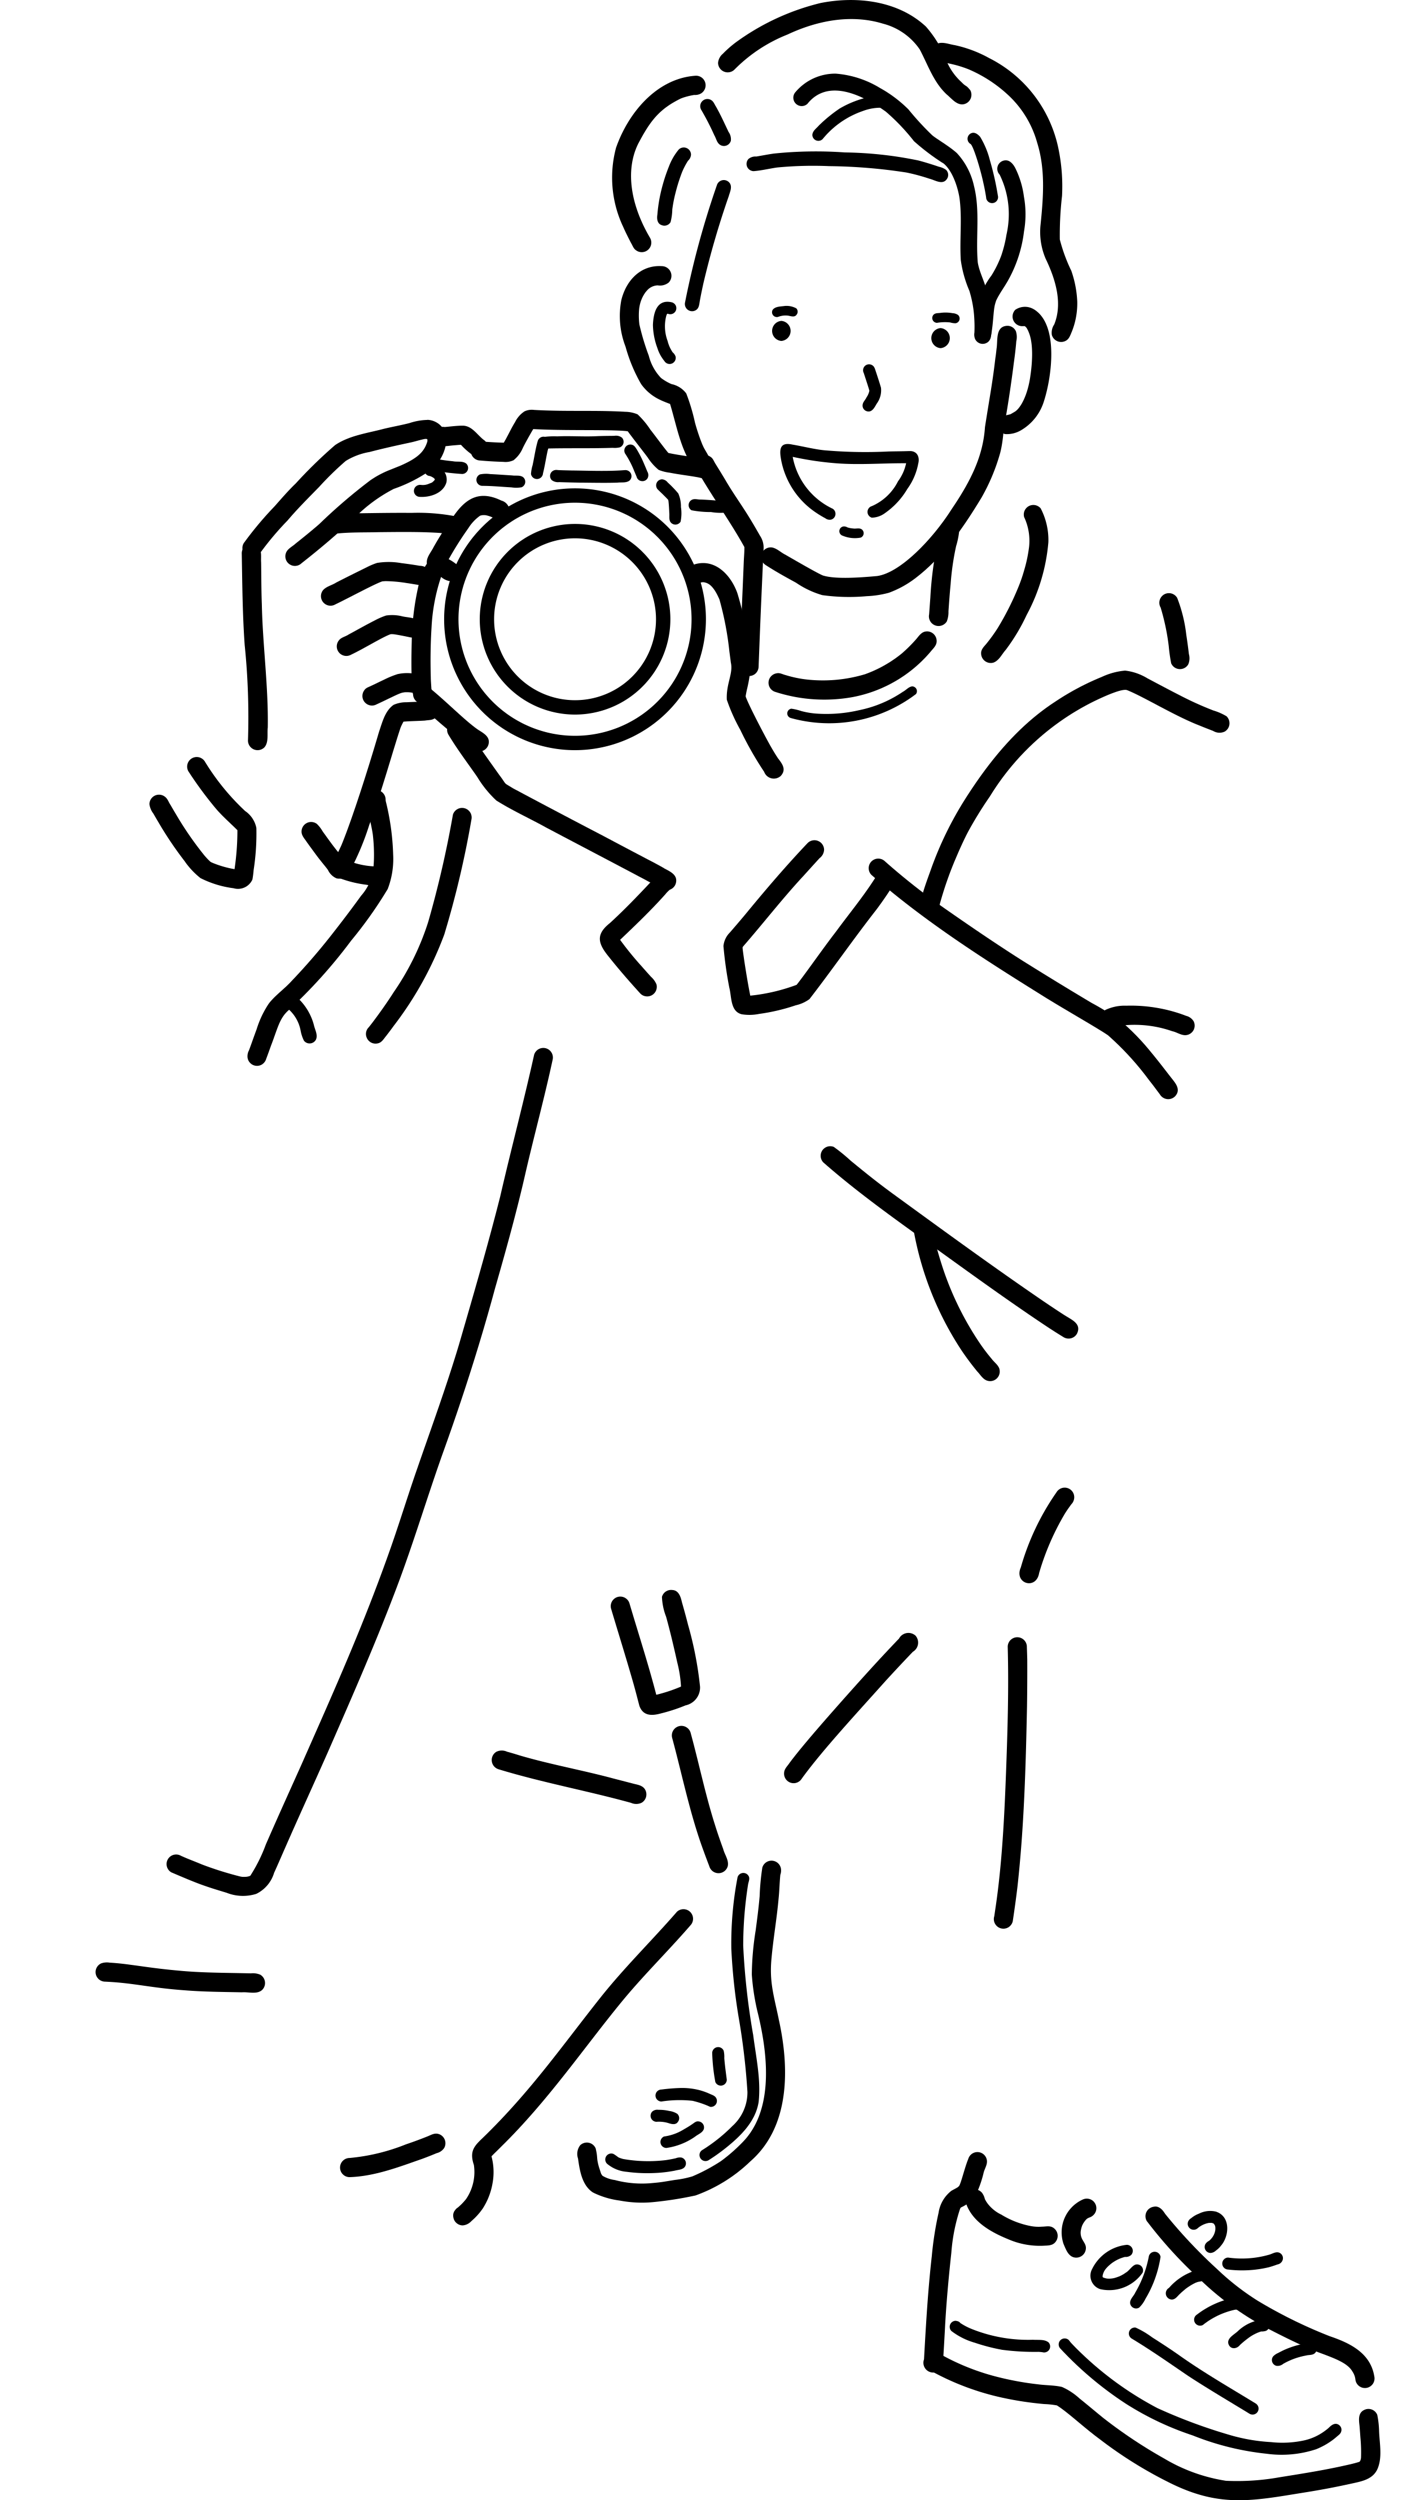 <svg xmlns="http://www.w3.org/2000/svg" xmlns:xlink="http://www.w3.org/1999/xlink" width="168.226" height="298.062" viewBox="0 0 168.226 298.062">
  <defs>
    <clipPath id="clip-path">
      <rect id="長方形_561" data-name="長方形 561" width="168.226" height="298.062" fill="none"/>
    </clipPath>
  </defs>
  <g id="グループ_222" data-name="グループ 222" transform="translate(-657.615 -545.156)">
    <g id="グループ_135" data-name="グループ 135" transform="translate(657.615 545.156)">
      <g id="グループ_134" data-name="グループ 134" transform="translate(0 0)">
        <g id="グループ_133" data-name="グループ 133" transform="translate(0 0)" clip-path="url(#clip-path)">
          <path id="パス_977" data-name="パス 977" d="M265.651,31.606c-4.676.275-8.108,4.44-9.552,8.6a13.729,13.729,0,0,0,.834,9.378c.3.683.637,1.353.984,2.014.168.282.275.632.562.816a1.14,1.14,0,0,0,1.678-1.473c-2.249-3.806-3.013-7.947-1.427-11.2,1.447-2.76,2.523-4.157,5.1-5.417.152-.058.3-.114.46-.162a8.92,8.92,0,0,1,1.131-.261,1.456,1.456,0,0,0,.674-.108,1.14,1.14,0,0,0-.44-2.185" transform="translate(-182.654 -22.582)"/>
          <path id="パス_978" data-name="パス 978" d="M268.729,132.511l-.03-.066a23.131,23.131,0,0,1-.9-2.673,23.506,23.506,0,0,0-1.034-3.454A2.925,2.925,0,0,0,265,125.2a6.32,6.32,0,0,1-1.1-.621l-.046-.034c-.046-.038-.093-.075-.137-.115a5.91,5.91,0,0,1-1.421-2.614,29,29,0,0,1-1.124-3.737l0-.017a8.676,8.676,0,0,1-.051-1.484c.009-.151.021-.3.039-.451.007-.045.016-.094.026-.148a4.076,4.076,0,0,1,.712-1.717c.049-.06.1-.121.15-.177a1.781,1.781,0,0,1,1.307-.655,1.658,1.658,0,0,0,1.32-.34,1.151,1.151,0,0,0-.807-1.949c-2.54-.167-4.268,1.7-4.842,4.035a10.1,10.1,0,0,0,.5,5.564,18.973,18.973,0,0,0,1.851,4.45,5.714,5.714,0,0,0,2.319,1.911c.21.111.827.352,1.137.467.7,2.3,1.119,4.715,2.306,6.834.218.337.346.768.684,1.005a1.113,1.113,0,0,0,1.268.089c1.268-.858.035-2.013-.361-2.992" transform="translate(-184.945 -79.412)"/>
          <path id="パス_979" data-name="パス 979" d="M329.965,10.724c-.569-.692-.394-.285-1.042-.951a7.132,7.132,0,0,1-1.7-2.356,13.515,13.515,0,0,0-2.527-4.254C321.38.07,316.421-.5,312.123.358a28.539,28.539,0,0,0-9.772,4.457,12.967,12.967,0,0,0-1.865,1.59,1.6,1.6,0,0,0-.572,1.087,1.151,1.151,0,0,0,1.949.807A18.368,18.368,0,0,1,308.2,4.109c3.385-1.593,7.476-2.491,11.4-1.286a7.6,7.6,0,0,1,4.357,3.061c.987,1.855,1.654,3.934,3.245,5.395.6.495,1.221,1.348,2.088,1.122a1.154,1.154,0,0,0,.682-1.677" transform="translate(-214.304 0.005)"/>
          <path id="パス_980" data-name="パス 980" d="M405.775,45.042a19.852,19.852,0,0,1-1.354-3.7,40.712,40.712,0,0,1,.264-5.185,22.171,22.171,0,0,0-.43-5.65,15.589,15.589,0,0,0-8.266-10.793,14.96,14.96,0,0,0-4.114-1.543c-.64-.094-1.422-.426-2.038-.178a1.139,1.139,0,0,0,.44,2.185l.057.007c.541.094,1.075.217,1.608.347a13.3,13.3,0,0,1,1.648.543,16.334,16.334,0,0,1,4.91,3.274,12.209,12.209,0,0,1,3.215,5.435c.951,3.053.793,6.148.4,9.893a8.125,8.125,0,0,0,.619,3.962c1.428,2.956,1.924,5.6,1.023,7.829a1.764,1.764,0,0,0-.286,1.26,1.154,1.154,0,0,0,1.677.683c.4-.218.525-.673.7-1.064a9.1,9.1,0,0,0,.653-3.605,12.868,12.868,0,0,0-.722-3.705" transform="translate(-278.065 -12.794)"/>
          <path id="パス_981" data-name="パス 981" d="M421.1,128.417a2.043,2.043,0,0,0-2.2.071,1.151,1.151,0,0,0,.807,1.949c.1,0,.206-.008.309-.006h.005l.059.036a1.838,1.838,0,0,1,.17.176,3.94,3.94,0,0,1,.206.388c.014.036.029.072.042.109.646,1.5.376,4.055.22,5.108-.3,2.353-1.172,3.992-1.914,4.415-.714.4-.214.191-1.131.437a.86.86,0,0,0-.388.2,1.143,1.143,0,0,0,.388,2,3.319,3.319,0,0,0,1.893-.441,6.044,6.044,0,0,0,2.755-3.481c.926-2.855,1.807-9.16-1.222-10.964" transform="translate(-297.856 -91.554)"/>
          <path id="パス_982" data-name="パス 982" d="M348.311,136.75a1.111,1.111,0,0,0-1.044-.7c-1.444.064-1.116,1.717-1.282,2.723-.112,1.034-.1.784-.169,1.348-.306,2.671-.724,4.843-1.213,8.011-.224,3.342-1.573,6.245-3.956,9.751-2.245,3.55-6.124,7.625-8.913,8-2.315.213-5.012.377-6.436-.061-.566-.211-3.1-1.681-4.5-2.486-.528-.259-1.022-.769-1.6-.862a1.14,1.14,0,0,0-.728,2.107c1.173.764,2.4,1.44,3.626,2.109a10.85,10.85,0,0,0,3.111,1.469,23.326,23.326,0,0,0,5.3.124,11.723,11.723,0,0,0,2.64-.407,11.923,11.923,0,0,0,3.19-1.761c3.3-2.522,5.7-6.032,7.834-9.549a23.472,23.472,0,0,0,2.256-5.4c.372-1.49.358-2.69.526-3.5.422-2.213.939-5.941,1.079-7.114.125-.885.236-1.771.306-2.663a2.212,2.212,0,0,0-.036-1.147" transform="translate(-227.17 -97.212)"/>
          <path id="パス_983" data-name="パス 983" d="M298.1,199.578c-.391-.687-.785-1.372-1.2-2.046-.891-1.471-1.905-2.865-2.781-4.346-.422-.719-.861-1.428-1.3-2.137-.19-.283-.291-.651-.589-.842a1.14,1.14,0,0,0-1.678,1.473c1.783,3.162,3.94,6.094,5.7,9.269.009.624-.058,1.249-.079,1.872-.163,4.123-.367,8.245-.51,12.369a1.149,1.149,0,0,0,1.949.808,1.173,1.173,0,0,0,.335-.808c.029-.818.063-1.637.094-2.455.148-3.87.324-7.739.5-11.607a2.534,2.534,0,0,0-.443-1.552" transform="translate(-207.502 -135.733)"/>
          <path id="パス_984" data-name="パス 984" d="M391.621,219.019a1.139,1.139,0,0,0-2.223-.152,42.932,42.932,0,0,0-1.232,8.228c-.051.651-.094,1.3-.144,1.955a1.152,1.152,0,0,0,2.107.838,3.053,3.053,0,0,0,.2-1.214c.076-1.078.153-2.157.258-3.233a31.73,31.73,0,0,1,.655-4.539,9.39,9.39,0,0,0,.374-1.882" transform="translate(-277.249 -155.803)"/>
          <path id="パス_985" data-name="パス 985" d="M416.919,211.3a1.14,1.14,0,0,0-2,1,6.648,6.648,0,0,1,.594,3.527,17.115,17.115,0,0,1-.594,2.832,18.409,18.409,0,0,1-.759,2.166,34.04,34.04,0,0,1-2.413,4.744,19.839,19.839,0,0,1-1.3,1.8c-.287.357-.68.692-.657,1.191a1.153,1.153,0,0,0,1.445,1.1c.693-.234,1.016-1,1.483-1.517a23.007,23.007,0,0,0,2.5-4.167,22.183,22.183,0,0,0,2.592-8.68,8.183,8.183,0,0,0-.9-4" transform="translate(-292.818 -150.661)"/>
          <path id="パス_986" data-name="パス 986" d="M224.9,177.105c-1.557-.347-3.154-.487-4.714-.822-.641-.766-1.462-1.913-2.145-2.779a10.181,10.181,0,0,0-1.52-1.821,3.856,3.856,0,0,0-1.461-.308c-2.651-.156-5.309-.083-7.963-.124-.976-.015-1.952-.042-2.927-.1a2.024,2.024,0,0,0-1.151.181,3.257,3.257,0,0,0-1.109,1.269c-.494.793-.867,1.659-1.348,2.457-.717-.016-1.433-.056-2.149-.105-.364-.007-.758-.14-1.095.044a1.14,1.14,0,0,0,.44,2.185c.923.084,1.848.135,2.774.163a2.213,2.213,0,0,0,1.2-.2,3.666,3.666,0,0,0,1.1-1.459c.324-.654.687-1.288,1.048-1.922.063-.112.131-.221.2-.328,2.546.134,5.1.112,7.647.128,1.157.011,2.9.029,3.613.132.946,1.271,1.867,2.431,2.379,3.118a6.252,6.252,0,0,0,1.308,1.485,5.158,5.158,0,0,0,1.332.338c1.086.213,2.187.339,3.276.532.51.086,1.058.333,1.539.026a1.152,1.152,0,0,0-.273-2.087" transform="translate(-140.5 -122.284)"/>
          <path id="パス_987" data-name="パス 987" d="M186.924,179.564c-.857-.584-1.441-1.729-2.566-1.794-.742-.011-1.482.1-2.221.16a1.241,1.241,0,0,0-1.445,1.167c.144,1.436,1.378,1.125,2.415,1.026.322-.021.645-.062.968-.071a8.169,8.169,0,0,0,1.6,1.362,1.14,1.14,0,0,0,1.247-1.851" transform="translate(-129.114 -127.024)"/>
          <path id="パス_988" data-name="パス 988" d="M103.363,234.252c-.063-1.652-.059-3.307-.082-4.96-.053-.64.136-1.413-.363-1.913a1.151,1.151,0,0,0-1.949.807c.067,3.654.089,7.309.351,10.956a84.369,84.369,0,0,1,.391,11.394,1.149,1.149,0,0,0,1.949.807c.55-.612.319-1.606.412-2.374.083-4.915-.609-9.805-.708-14.717" transform="translate(-72.147 -162.239)"/>
          <path id="パス_989" data-name="パス 989" d="M123.287,175.358a7.263,7.263,0,0,0-2.154.382c-1.036.263-2.09.446-3.127.7-1.937.51-4.037.778-5.727,1.923a55.651,55.651,0,0,0-4.672,4.552c-.9.865-1.711,1.809-2.536,2.741a41.252,41.252,0,0,0-3.683,4.4,1.142,1.142,0,0,0,1.972,1.153,35.573,35.573,0,0,1,3.255-3.862c1.189-1.406,2.495-2.7,3.779-4.016a36.677,36.677,0,0,1,3.158-3.083,7.949,7.949,0,0,1,2.842-1.067c1.654-.434,3.325-.8,5-1.158.54-.124,1.069-.3,1.616-.4l.112,0,.046,0,.1.026v0c.008.027.016.054.022.081,0,.044,0,.1,0,.165l-.007.032c-.36,1.2-1.106,1.974-3.264,2.906l-1.248.5a11.454,11.454,0,0,0-2.277,1.215,65.65,65.65,0,0,0-6.1,5.229c-.922.8-1.869,1.57-2.827,2.327-.376.353-.933.59-1.131,1.088a1.14,1.14,0,0,0,1.851,1.247c2.2-1.725,4.335-3.53,6.362-5.457a18.424,18.424,0,0,1,4.622-3.4,17.9,17.9,0,0,0,4.308-2.174,5.077,5.077,0,0,0,1.99-3.741,2.371,2.371,0,0,0-2.278-2.321" transform="translate(-72.332 -125.298)"/>
          <path id="パス_990" data-name="パス 990" d="M151.415,214.587a23.646,23.646,0,0,0-5.206-.4c-2-.018-3.995.015-5.992.044a18.315,18.315,0,0,0-3.572.257,1.14,1.14,0,0,0,.44,2.185c1.738-.2,3.492-.142,5.238-.188,2.358-.023,4.72-.06,7.075.081.144.005.48.041.654.059s.373.065.556.111a1.188,1.188,0,0,0,1.4-.359,1.142,1.142,0,0,0-.593-1.793" transform="translate(-97.146 -153.045)"/>
          <path id="パス_991" data-name="パス 991" d="M177.063,233.267c-2.384-1.78-3.605-.347-4.241,2.079a32.348,32.348,0,0,0-.942,7.27c-.045,1.72-.064,3.443.033,5.162.063.483-.017,1.059.314,1.452a1.114,1.114,0,0,0,1.2.409,1.176,1.176,0,0,0,.8-1.4c-.017-.284-.08-1.132-.075-1.336-.055-1.994-.037-3.992.089-5.983a22.372,22.372,0,0,1,1.136-6.032,2.2,2.2,0,0,0,.953.487,1.139,1.139,0,0,0,.728-2.107" transform="translate(-122.791 -166.112)"/>
          <path id="パス_992" data-name="パス 992" d="M180.359,291.3c-1.565-1.022-4.1-3.67-6.282-5.366a1.14,1.14,0,0,0-1.247,1.851,64.742,64.742,0,0,0,6.988,5.894,1.151,1.151,0,0,0,1.677-.682c.24-.878-.506-1.3-1.136-1.7" transform="translate(-123.258 -204.242)"/>
          <path id="パス_993" data-name="パス 993" d="M187.145,207.648c-2.573-1.246-4.22-.305-5.723,1.9a36.472,36.472,0,0,0-2.351,3.654c-.318.652-.964,1.306-.777,2.077a1.152,1.152,0,0,0,2.087.273,40.226,40.226,0,0,1,2.828-4.6,5.248,5.248,0,0,1,1.4-1.493,1.728,1.728,0,0,1,.173-.048c.035-.007.07-.013.105-.019a2.358,2.358,0,0,1,.368,0,3.663,3.663,0,0,1,.379.092,2.8,2.8,0,0,1,.8.381.853.853,0,0,0,.425.136,1.126,1.126,0,0,0,1.253-.818,1.328,1.328,0,0,0-.964-1.533" transform="translate(-127.377 -147.977)"/>
          <path id="パス_994" data-name="パス 994" d="M146.788,235.52a1.569,1.569,0,0,0-1-.375c-.73-.124-1.463-.227-2.2-.32a8.6,8.6,0,0,0-2.891-.021,8.357,8.357,0,0,0-1.229.518c-1.215.6-2.433,1.2-3.639,1.821-.5.325-1.21.468-1.588.933a1.14,1.14,0,0,0,1.473,1.678c1.779-.858,4.7-2.453,5.619-2.754l.02,0c.127-.012.254-.021.381-.026a17.277,17.277,0,0,1,2.483.225c.486.069.97.157,1.455.233a1.142,1.142,0,0,0,1.111-1.908" transform="translate(-95.745 -167.696)"/>
          <path id="パス_995" data-name="パス 995" d="M150.41,257.568c-.559-.484-1.4-.419-2.082-.6a4.944,4.944,0,0,0-1.838-.076,8.243,8.243,0,0,0-1.318.567c-1.072.544-2.117,1.14-3.176,1.71-.375.25-.891.333-1.158.716a1.14,1.14,0,0,0,1.473,1.678c1.525-.718,3.883-2.18,4.732-2.447a2.4,2.4,0,0,1,.361.01l.049.005c.62.093,1.234.22,1.847.349a1.146,1.146,0,0,0,1.111-1.908" transform="translate(-100.456 -183.515)"/>
          <path id="パス_996" data-name="パス 996" d="M157.659,281.2a5.229,5.229,0,0,0-2.161.027,11.07,11.07,0,0,0-1.584.65c-.513.24-1.019.494-1.533.732-.292.15-.653.236-.833.533a1.14,1.14,0,0,0,1.473,1.678c1.171-.53,2.574-1.269,3.013-1.374.093-.024.188-.039.282-.056a3.391,3.391,0,0,1,.363-.011c.138,0,.274.013.411.028a1.14,1.14,0,0,0,.569-2.208" transform="translate(-108.109 -200.859)"/>
          <path id="パス_997" data-name="パス 997" d="M140.9,292.73l-.163.024c-.747.054-1.5.057-2.245.1a3.67,3.67,0,0,0-1.553.311c-1.043.731-1.354,2.119-1.751,3.263-1.243,4.259-3.178,10.34-4.455,13.439q-.193.43-.4.855c-.668-.821-.959-1.241-1.855-2.481a4.046,4.046,0,0,0-.677-.88,1.142,1.142,0,0,0-1.834.9c-.009.51.389.882.644,1.286.353.491.711.977,1.068,1.464.633.859,1.272,1.578,1.444,1.853a2,2,0,0,0,1.023.986,1.362,1.362,0,0,0,1.59-.883,31.666,31.666,0,0,0,2.307-5.5c1.338-3.5,2.889-9.1,3.735-11.6a6.818,6.818,0,0,1,.343-.7c.853-.071,1.711-.073,2.566-.129.4-.073.883-.022,1.205-.314a1.14,1.14,0,0,0-1-2" transform="translate(-90.015 -209.137)"/>
          <path id="パス_998" data-name="パス 998" d="M144.658,359.856a1.6,1.6,0,0,0-1.216-.353,9.57,9.57,0,0,1-2.746-.477c-.561-.137-1.106-.534-1.7-.451a1.139,1.139,0,0,0-.152,2.222,13.8,13.8,0,0,0,3.458.887,5.169,5.169,0,0,0,1.985.022,1.14,1.14,0,0,0,.367-1.851" transform="translate(-98.626 -256.212)"/>
          <path id="パス_999" data-name="パス 999" d="M119.809,331.255c0-.044-.007-.1-.011-.162a1.142,1.142,0,1,0-2.284,0c.114,1.4.55,2.75.754,4.137a20.509,20.509,0,0,1,.143,2.187,17,17,0,0,1-.114,2.274,6.139,6.139,0,0,1-1.424,2.866c-1.2,1.664-2.5,3.358-3.283,4.356a74.5,74.5,0,0,1-5.005,5.812c-.849.939-1.92,1.668-2.7,2.666a11.643,11.643,0,0,0-1.463,3.076c-.312.835-.6,1.677-.911,2.514a1.472,1.472,0,0,0-.174.865,1.14,1.14,0,0,0,1.7.834,1.182,1.182,0,0,0,.525-.683c.2-.527.388-1.058.579-1.589.789-2.046.994-3.236,2.07-4.187a60.412,60.412,0,0,0,7.475-8.31,50.129,50.129,0,0,0,4.365-6.163,10,10,0,0,0,.647-4.124,29.889,29.889,0,0,0-.888-6.37" transform="translate(-73.824 -235.771)"/>
          <path id="パス_1000" data-name="パス 1000" d="M163.209,338.115a123.58,123.58,0,0,1-2.947,12.795,31.482,31.482,0,0,1-4.083,8.33c-.817,1.279-1.695,2.518-2.61,3.728l-.047.061c-.072.092-.262.336-.351.444a1.111,1.111,0,0,0-.236,1.247,1.135,1.135,0,0,0,1.347.661c.434-.1.659-.5.918-.818q.5-.637.971-1.29a41.638,41.638,0,0,0,6.01-10.874,113.5,113.5,0,0,0,3.23-13.676,1.142,1.142,0,0,0-2.2-.607" transform="translate(-109.208 -241.008)"/>
          <path id="パス_1001" data-name="パス 1001" d="M75.168,324.6a3.193,3.193,0,0,0-1.341-2.03,28.028,28.028,0,0,1-4.792-5.883,1.142,1.142,0,0,0-1.972,1.152,45.264,45.264,0,0,0,3.3,4.471c.78.91,1.69,1.693,2.536,2.538l.007.027a31.473,31.473,0,0,1-.343,4.626,12.208,12.208,0,0,1-2.73-.8c-.055-.029-.109-.06-.161-.095a8.146,8.146,0,0,1-.859-.935,39.872,39.872,0,0,1-3.164-4.6q-.372-.621-.733-1.248c-.219-.321-.337-.742-.667-.968a1.142,1.142,0,0,0-1.833.9,2.352,2.352,0,0,0,.464,1.112q.321.557.649,1.11a43.178,43.178,0,0,0,3.059,4.536,9.375,9.375,0,0,0,1.915,2.054,12.118,12.118,0,0,0,3.946,1.208,1.879,1.879,0,0,0,2.247-1.043,11.262,11.262,0,0,0,.144-1.122,28.656,28.656,0,0,0,.327-5.016" transform="translate(-44.601 -225.887)"/>
          <path id="パス_1002" data-name="パス 1002" d="M212.57,318.359c-.61-.348-1.23-.679-1.853-1q-2.672-1.4-5.336-2.818-5.411-2.818-10.794-5.691c-1.3-.8-.662-.3-1.634-1.577-1.133-1.588-2.263-3.178-3.364-4.788a9.579,9.579,0,0,0-1.046-1.525,1.14,1.14,0,0,0-1.678,1.473c1.044,1.748,2.278,3.373,3.439,5.044a13.02,13.02,0,0,0,2.28,2.819c1.906,1.2,3.978,2.133,5.95,3.227,3.727,1.973,7.467,3.923,11.194,5.9.667.346,1.324.71,1.978,1.081a3.1,3.1,0,0,0,1.029.474,1.127,1.127,0,0,0,1.253-.818c.268-1.008-.7-1.4-1.42-1.791" transform="translate(-133.41 -214.867)"/>
          <path id="パス_1003" data-name="パス 1003" d="M257.553,364.075c-1.882,2.011-3.763,4.023-5.8,5.885-1.686,1.334-1.436,2.4-.178,3.949,1.218,1.537,2.508,3.016,3.828,4.466a1.146,1.146,0,0,0,1.908-1.111,2.552,2.552,0,0,0-.665-.915q-.567-.629-1.126-1.265a38.222,38.222,0,0,1-2.546-3.13c1.852-1.761,3.7-3.53,5.4-5.436.4-.523,1.128-.908,1.122-1.636a1.151,1.151,0,0,0-1.949-.807" transform="translate(-179.042 -259.915)"/>
          <path id="パス_1004" data-name="パス 1004" d="M296.993,258.458c-.406-.606-.773-1.237-1.126-1.874-.939-1.72-2.411-4.572-2.739-5.484l-.016-.067c0-.012,0-.026,0-.036.04-.244.089-.487.14-.729a16.9,16.9,0,0,0,.436-2.562c-.116-1.524-.177-1.47-.365-2.96a30,30,0,0,0-1.205-6.026c-.746-2.095-2.582-4.106-5-3.45-.523.169-1.144.389-1.286.988a1.15,1.15,0,0,0,1.677,1.289l.016-.006a2.676,2.676,0,0,1,.4-.112c.057,0,.129,0,.2,0a2.674,2.674,0,0,1,.314.084c.323.126.888.427,1.549,1.98a37.411,37.411,0,0,1,1.185,6.206c.029.195.1.754.1.739l.029.218c.005.039.026.2.045.353.3,1.317-.574,2.5-.481,4.429a21.68,21.68,0,0,0,1.6,3.577,40.886,40.886,0,0,0,2.853,5.02,1.226,1.226,0,0,0,1.98.483c.683-.754.2-1.4-.3-2.059" transform="translate(-204.211 -168.021)"/>
          <path id="パス_1005" data-name="パス 1005" d="M113.412,438.348c-1.254,5.666-2.751,11.276-4.053,16.932-1.5,5.93-3.218,11.805-4.924,17.68-1.479,4.935-3.247,9.775-4.931,14.641-1.1,3.147-2.074,6.339-3.176,9.487-3.289,9.358-6.758,17.054-10.681,25.945-1.415,3.156-2.845,6.306-4.226,9.477a18.971,18.971,0,0,1-1.84,3.71c-.021.011-.04.024-.061.034l.05-.022-.009.01c-.025.01-.056.023-.092.036l-.07.033.066-.031a1.273,1.273,0,0,1-.188.051c-.041.009-.082.015-.123.023a3.538,3.538,0,0,1-.574.01c-.065-.013-.14-.026-.208-.037a40.809,40.809,0,0,1-4.56-1.432c-1.354-.565-1.344-.521-2.508-1.036a1.142,1.142,0,0,0-1.153,1.972l1.149.488c.713.3,1.428.6,2.153.872,1.077.405,2.179.74,3.282,1.07a5.278,5.278,0,0,0,3.544.136,4.078,4.078,0,0,0,2.124-2.5c.448-.981.872-1.974,1.307-2.961,1.66-3.792,3.387-7.554,5.064-11.339,2.853-6.526,5.726-13.052,8.244-19.717,2.03-5.362,3.659-10.862,5.589-16.259,2.3-6.4,4.38-12.883,6.153-19.454,1.325-4.622,2.615-9.254,3.674-13.945,1.028-4.431,2.226-8.821,3.181-13.269a1.142,1.142,0,0,0-2.2-.607" transform="translate(-49.727 -312.625)"/>
          <path id="パス_1006" data-name="パス 1006" d="M104.237,783.428l-.055.025h0l.051-.024" transform="translate(-74.444 -559.8)"/>
          <path id="パス_1007" data-name="パス 1007" d="M59.565,821.055a2.257,2.257,0,0,0-1.123-.167l-1.74-.035c-2.287-.04-4.578-.069-6.857-.288-2.442-.214-4-.47-5.644-.683-.863-.12-1.728-.222-2.6-.27a2.076,2.076,0,0,0-1,.079,1.14,1.14,0,0,0,.44,2.185c3.556.164,5.289.729,9.532,1.034,2.259.183,4.526.191,6.79.238.782-.066,1.814.291,2.429-.3a1.154,1.154,0,0,0-.231-1.794" transform="translate(-28.521 -585.641)"/>
          <path id="パス_1008" data-name="パス 1008" d="M371.76,498.759c-.767-.492-1.525-1-2.28-1.509-6.16-4.2-12.175-8.6-18.2-12.983-1.793-1.32-2.916-2.214-4.951-3.883a21.758,21.758,0,0,0-2.026-1.654,1.14,1.14,0,0,0-1.247,1.851c3.97,3.488,8.277,6.558,12.56,9.643,4.651,3.348,9.286,6.723,14.058,9.9q1.012.668,2.045,1.3a1.15,1.15,0,0,0,1.562-.41c.624-1.239-.69-1.7-1.517-2.256" transform="translate(-244.89 -342.002)"/>
          <path id="パス_1009" data-name="パス 1009" d="M398.669,384.429c-.754-.98-1.512-1.957-2.3-2.906a27.7,27.7,0,0,0-3.371-3.479,29.756,29.756,0,0,0-3.621-2.288q-4.157-2.476-8.259-5.046c-3.026-1.92-5.988-3.937-8.928-5.985a79.957,79.957,0,0,1-7.452-5.845,1.142,1.142,0,0,0-1.615,1.615c6.174,5.406,13.118,9.86,20.069,14.19,2.357,1.5,6.741,3.977,8.124,4.92a34.26,34.26,0,0,1,4.862,5.3c.606.769.551.709,1.341,1.763a1.151,1.151,0,0,0,1.793.231c.84-.892-.1-1.735-.639-2.471" transform="translate(-259.225 -256.195)"/>
          <path id="パス_1010" data-name="パス 1010" d="M421.126,285.52a6.8,6.8,0,0,0-1.6-.708,39.019,39.019,0,0,1-3.881-1.748c-1.338-.678-2.659-1.389-3.986-2.088a6.538,6.538,0,0,0-2.657-.919,8.249,8.249,0,0,0-2.773.749,31.035,31.035,0,0,0-5.595,2.978c-4.5,2.934-7.905,7.17-10.753,11.665a41.758,41.758,0,0,0-4.052,8.366c-.325.908-.665,1.812-.934,2.738-.133.54-.41,1.138-.088,1.66a1.152,1.152,0,0,0,2.087-.273,42.286,42.286,0,0,1,1.877-5.41c.171-.4.342-.8.519-1.2.33-.728.665-1.454,1.043-2.159a46.088,46.088,0,0,1,2.546-4.115,30.31,30.31,0,0,1,12.267-11.267c1.589-.783,3.559-1.624,4.1-1.4,1.976.787,5.672,3.069,8.585,4.2.553.23,1.113.444,1.672.662a1.452,1.452,0,0,0,1.384.069,1.154,1.154,0,0,0,.231-1.793" transform="translate(-274.86 -200.113)"/>
          <path id="パス_1011" data-name="パス 1011" d="M391.953,527.925c-.152-.5-.633-.806-.934-1.219a21.756,21.756,0,0,1-1.436-1.895,36.729,36.729,0,0,1-4.377-8.906c-.371-1.147-.725-2.3-.989-3.48-.168-.506-.058-1.129-.406-1.556a1.14,1.14,0,0,0-2,1,38.16,38.16,0,0,0,5.629,13.849q.872,1.292,1.868,2.5c.351.361.625.866,1.1,1.063a1.142,1.142,0,0,0,1.541-1.347" transform="translate(-272.793 -364.721)"/>
          <path id="パス_1012" data-name="パス 1012" d="M321.256,354.387c-.568.151-.782.713-1.086,1.156-1.393,2.165-3.038,4.15-4.558,6.224-1.6,2.071-3.654,5.037-4.7,6.353a22.134,22.134,0,0,1-5.527,1.291c-.4-1.994-.8-4.638-.914-5.623,0-.049,0-.1,0-.146,0,0,0-.005,0-.008l.046-.068.069-.083c2.409-2.77,4.657-5.676,7.157-8.367.634-.7,1.265-1.4,1.9-2.093a1.327,1.327,0,0,0,.543-1.011,1.151,1.151,0,0,0-1.949-.808c-2.607,2.746-5.067,5.628-7.469,8.553-.593.709-1.194,1.41-1.8,2.11a2.655,2.655,0,0,0-.782,1.635,48.368,48.368,0,0,0,.7,4.959c.289,1.1.108,2.833,1.484,3.17a5.762,5.762,0,0,0,2.06-.042,23.494,23.494,0,0,0,4.378-1.03,4.4,4.4,0,0,0,1.635-.735c2.706-3.5,5.23-7.151,7.958-10.641q.821-1.094,1.571-2.239c.236-.427.646-.8.7-1.3a1.14,1.14,0,0,0-1.425-1.253" transform="translate(-215.934 -250.717)"/>
          <path id="パス_1013" data-name="パス 1013" d="M487.744,254.983q-.135-1.154-.311-2.3a17.583,17.583,0,0,0-1.085-4.4,1.142,1.142,0,0,0-1.972,1.153,27.077,27.077,0,0,1,.963,4.58l.011.077-.013-.1a20.3,20.3,0,0,0,.294,2.089,1.143,1.143,0,0,0,2.03.136,1.843,1.843,0,0,0,.083-1.236" transform="translate(-345.998 -177.006)"/>
          <path id="パス_1014" data-name="パス 1014" d="M488.187,270.048c.024.182.028.2,0,0" transform="translate(-348.836 -192.962)"/>
          <path id="パス_1015" data-name="パス 1015" d="M339.911,263.7c-.612-.015-.933.489-1.283.907a18.009,18.009,0,0,1-1.71,1.707,14.916,14.916,0,0,1-4.394,2.487,17.462,17.462,0,0,1-7.237.6,13.843,13.843,0,0,1-2.227-.489c-.355-.08-.7-.305-1.075-.217a1.139,1.139,0,0,0-.152,2.223,18.974,18.974,0,0,0,9.24.605,16.071,16.071,0,0,0,9.218-5.361c.314-.4.777-.771.761-1.324a1.153,1.153,0,0,0-1.142-1.142" transform="translate(-229.379 -188.429)"/>
          <path id="パス_1016" data-name="パス 1016" d="M419.07,684.918a1.142,1.142,0,0,0-2.284,0c.136,4.99-.014,9.988-.2,14.976-.177,4.672-.4,9.347-.963,13.991-.178,1.418-.2,1.509-.437,3.146a1.142,1.142,0,1,0,2.2.607q.056-.37.11-.74c.165-1.124.319-2.249.452-3.377.792-7.122.99-14.3,1.138-21.457q.043-2.8.031-5.609c-.011-.512-.031-1.024-.049-1.536" transform="translate(-296.642 -488.598)"/>
          <path id="パス_1017" data-name="パス 1017" d="M286.714,735.382c-.355-.97-.694-1.946-1-2.932-1.146-3.608-1.9-7.322-2.9-10.97a1.142,1.142,0,0,0-2.2.607c1.228,4.537,2.141,9.169,3.783,13.585q.316.875.652,1.742a1.142,1.142,0,0,0,2.2,0c.16-.71-.363-1.362-.537-2.031" transform="translate(-200.484 -514.942)"/>
          <path id="パス_1018" data-name="パス 1018" d="M215.921,797.653c-2.993,3.435-6.258,6.629-9.094,10.2-4.46,5.62-8.168,10.955-13.594,16.3-1.216,1.224-2.141,1.744-1.5,3.651a5.717,5.717,0,0,1-.882,4c-.019.028-.04.055-.059.083a6.823,6.823,0,0,1-.776.827c-.061.056-.144.126-.207.179a.941.941,0,0,0-.3.287.989.989,0,0,0-.225.844,1.132,1.132,0,0,0,1.122.99,1.555,1.555,0,0,0,1.027-.509A7.742,7.742,0,0,0,192.793,833a8.052,8.052,0,0,0,1.162-2.99,7.261,7.261,0,0,0-.122-3.229c.371-.387.766-.752,1.14-1.137,5.632-5.515,9.936-11.886,14.475-17.4,2.565-3.111,5.451-5.934,8.088-8.981a1.142,1.142,0,0,0-1.615-1.615" transform="translate(-135.236 -569.721)"/>
          <path id="パス_1019" data-name="パス 1019" d="M265.176,795.906c-.622-2.965-1.122-4.453-.84-7.305.217-2.346.627-4.67.835-7.017.1-.942.112-1.89.207-2.832a1.545,1.545,0,0,0,.077-.71,1.14,1.14,0,0,0-2.223-.152,29.162,29.162,0,0,0-.321,3.415c-.116,1.36-.294,2.714-.473,4.067a35.166,35.166,0,0,0-.461,5.27,27.319,27.319,0,0,0,.763,4.776c1.347,5.638,1.615,11.672-1.874,15.225a20.257,20.257,0,0,1-2.556,2.233A21.535,21.535,0,0,1,254.9,814.7a11.78,11.78,0,0,1-2.087.427c-1.435.227-1.52.269-2.61.365a12.611,12.611,0,0,1-4.561-.353,3.817,3.817,0,0,1-1.476-.513l-.066-.1c-.113-.135-.112-.222-.354-.953-.327-1.176-.1-.989-.385-2.205a1.14,1.14,0,0,0-1.851-.367,1.7,1.7,0,0,0-.253,1.572c.206,1.443.47,3.2,1.786,4.054a10.064,10.064,0,0,0,3.152.954,14.213,14.213,0,0,0,3.931.2,43.848,43.848,0,0,0,5.134-.8,18.307,18.307,0,0,0,6.545-4.07c4.8-4.18,4.655-11.276,3.367-17.006" transform="translate(-172.343 -555.254)"/>
          <path id="パス_1020" data-name="パス 1020" d="M393.337,899.75a1.139,1.139,0,0,0-2.222-.152c-.437,1.069-.811,2.718-1.075,3.195-.04.043-.091.1-.146.148-.247.171-.525.291-.783.444a4.07,4.07,0,0,0-1.534,2.625,40.49,40.49,0,0,0-.807,5.162c-.465,4.093-.7,8.2-.929,12.315a1.165,1.165,0,1,0,2.257.414q.136-2.09.245-4.182c.155-2.982.432-5.959.754-8.927a21.8,21.8,0,0,1,1.045-5.261l.064-.115c.016-.017.033-.032.05-.048a4.365,4.365,0,0,0,1.694-1.333,13.6,13.6,0,0,0,.973-2.691c.1-.536.495-1.042.414-1.595" transform="translate(-275.676 -642.221)"/>
          <path id="パス_1021" data-name="パス 1021" d="M440.466,991.769a10.98,10.98,0,0,0-.22-1.947,1.13,1.13,0,0,0-1.347-.661c-.961.293-.862,1.169-.767,1.969.038.471.074.941.107,1.412a18.127,18.127,0,0,1,.071,2.42,2.27,2.27,0,0,1-.067.29c-.025.044-.049.083-.069.112s-.045.043-.067.065c-.756.24-1.537.391-2.31.564-2.395.515-4.816.891-7.234,1.279a28.632,28.632,0,0,1-6.349.415,20.46,20.46,0,0,1-7.351-2.644,57.566,57.566,0,0,1-7.315-4.876c-.94-.762-1.861-1.545-2.805-2.3a7.74,7.74,0,0,0-2.087-1.369c-.938-.212-1.916-.183-2.868-.313a36,36,0,0,1-4.526-.806,27.823,27.823,0,0,1-7.229-2.854,1.142,1.142,0,0,0-1.152,1.972,31.394,31.394,0,0,0,8.744,3.3,39.73,39.73,0,0,0,4.917.742,10.6,10.6,0,0,1,1.495.158l.009,0c1.323.828,3.2,2.621,5.105,4.021a50.309,50.309,0,0,0,8.573,5.317c5.887,2.865,9.706,2.035,15.867,1.042q2.748-.432,5.467-1.031c1.279-.286,2.716-.493,3.259-1.874s.2-2.954.148-4.409" transform="translate(-276.044 -701.947)"/>
          <path id="パス_1022" data-name="パス 1022" d="M505.7,941.734c-.46-2.764-2.9-3.945-5.3-4.758a56.7,56.7,0,0,1-8.578-4.22,30.3,30.3,0,0,1-4.848-3.774,59.921,59.921,0,0,1-6.207-6.595c-.293-.474-.736-.989-1.357-.848a1.141,1.141,0,0,0-.834,1.7,52.389,52.389,0,0,0,6.095,6.723,35.593,35.593,0,0,0,8.359,6.112c1.961,1.006,3.934,2,5.987,2.811,2.12.78,3.5,1.3,4.083,2.3a2.17,2.17,0,0,1,.349.917,1.144,1.144,0,1,0,2.251-.368" transform="translate(-341.855 -658.47)"/>
          <path id="パス_1023" data-name="パス 1023" d="M413.55,918.874c-.4-.253-.866-.108-1.3-.11a5.03,5.03,0,0,1-1.462-.093,10.449,10.449,0,0,1-3.386-1.335,4.511,4.511,0,0,1-1.528-1.181l-.066-.082a3.231,3.231,0,0,1-.381-.609,2,2,0,0,0-.317-.707,1.14,1.14,0,0,0-2,1c.681,2.332,2.943,3.619,5.055,4.485a9.489,9.489,0,0,0,4.208.8c.487-.035,1.047.013,1.41-.376a1.154,1.154,0,0,0-.231-1.793" transform="translate(-288.01 -653.321)"/>
          <path id="パス_1024" data-name="パス 1024" d="M445.853,918.326a4.3,4.3,0,0,0-2.2,5.268c.266.6.518,1.384,1.215,1.582a1.153,1.153,0,0,0,1.446-1.1c.017-.431-.295-.748-.466-1.118a1.633,1.633,0,0,1-.114-1.1,3.442,3.442,0,0,1,.127-.452,2.663,2.663,0,0,1,.45-.7,1.559,1.559,0,0,1,.153-.145c.026-.014.1-.059.225-.118a1.252,1.252,0,0,0,.641-.438,1.14,1.14,0,0,0-1.473-1.678" transform="translate(-316.848 -656.076)"/>
          <path id="パス_1025" data-name="パス 1025" d="M153.8,891.1c-.513-.159-.974.182-1.442.343-.806.324-1.624.621-2.446.9a23.849,23.849,0,0,1-6.7,1.62,1.142,1.142,0,0,0,0,2.284c3.009-.1,5.859-1.207,8.672-2.187q.857-.318,1.7-.671a1.5,1.5,0,0,0,.9-.615,1.154,1.154,0,0,0-.682-1.677" transform="translate(-101.528 -636.706)"/>
          <path id="パス_1026" data-name="パス 1026" d="M223.666,735.729c-.3-.536-.937-.578-1.472-.73q-1.159-.3-2.32-.6c-3.677-.99-7.437-1.657-11.093-2.725-.525-.162-1.05-.327-1.581-.468a1.488,1.488,0,0,0-1.272.011,1.152,1.152,0,0,0,.273,2.087c5.2,1.583,10.551,2.556,15.786,4a1.5,1.5,0,0,0,1.269-.014,1.154,1.154,0,0,0,.41-1.562" transform="translate(-146.752 -522.384)"/>
          <path id="パス_1027" data-name="パス 1027" d="M343.132,682.232a1.27,1.27,0,0,0-1.957.356q-.71.74-1.412,1.489c-1.718,1.829-3.395,3.7-5.063,5.57-1.7,1.922-3.4,3.841-5.034,5.813-.523.633-1.037,1.274-1.53,1.93-.235.37-.623.7-.659,1.159a1.139,1.139,0,0,0,2.107.728c2.419-3.345,6.59-7.833,9.971-11.619q1.615-1.766,3.271-3.495a1.265,1.265,0,0,0,.305-1.932" transform="translate(-233.988 -487.253)"/>
          <path id="パス_1028" data-name="パス 1028" d="M430.214,621.835a30.018,30.018,0,0,0-4.253,8.952c-.849,1.932,1.843,2.752,2.184.666a30.628,30.628,0,0,1,3.1-7.125c.233-.365.483-.718.74-1.066a1.209,1.209,0,0,0,.336-.7,1.139,1.139,0,0,0-2.107-.728" transform="translate(-304.254 -443.936)"/>
          <path id="パス_1029" data-name="パス 1029" d="M264.269,668.064c-.224-.885-.469-1.764-.718-2.642-.137-.614-.377-1.392-1.123-1.432a1.132,1.132,0,0,0-1.253.818,7.244,7.244,0,0,0,.493,2.358c.5,1.805.926,3.629,1.332,5.456a14.847,14.847,0,0,1,.441,2.772c0,.046,0,.082-.005.112a18.551,18.551,0,0,1-2.418.84c-.172.049-.345.092-.519.134-.951-3.669-2.127-7.276-3.2-10.912a1.142,1.142,0,0,0-2.2.607c.845,2.853,1.739,5.693,2.559,8.554.3,1.018.556,2.047.828,3.071.441,1.226,1.491,1.2,2.569.9a20.575,20.575,0,0,0,2.937-.96,2.18,2.18,0,0,0,1.727-2.209,42.98,42.98,0,0,0-1.452-7.463" transform="translate(-182.254 -474.441)"/>
          <path id="パス_1030" data-name="パス 1030" d="M471.056,421.788a1.441,1.441,0,0,0-.87-.6c-.384-.151-.774-.285-1.169-.406a18.517,18.517,0,0,0-5.963-.8,5.369,5.369,0,0,0-2.486.506,1.14,1.14,0,0,0,1,2,13.616,13.616,0,0,1,6.975.536c.558.113,1.114.545,1.683.461a1.14,1.14,0,0,0,.834-1.7" transform="translate(-328.78 -300.09)"/>
          <path id="パス_1031" data-name="パス 1031" d="M354.288,56.5c-.273-1.1-.844-2.12-1.029-3.246-.264-3.04.306-6.149-.458-9.145a8.4,8.4,0,0,0-2.018-3.877c-.975-.894-2.657-1.823-3.033-2.216A33.372,33.372,0,0,1,345,35.017a15.261,15.261,0,0,0-3.4-2.562,11.876,11.876,0,0,0-5.276-1.709,6.2,6.2,0,0,0-4.791,2.19,1,1,0,0,0,1.413,1.413c2.415-3.037,6.45-1.14,9.341.919a24.584,24.584,0,0,1,3.362,3.526,26.9,26.9,0,0,0,3.55,2.678l-.2-.156c1.314.889,1.973,3.34,2.1,4.4.3,2.408-.014,4.839.135,7.253a14.077,14.077,0,0,0,1.021,3.658,13.557,13.557,0,0,1,.585,3.247,16.419,16.419,0,0,1,.019,1.742,1.386,1.386,0,0,0,.07.737,1,1,0,0,0,1.62.321c.42-.43.281-1.069.321-1.616a17.6,17.6,0,0,0-.574-4.568" transform="translate(-236.685 -21.967)"/>
          <path id="パス_1032" data-name="パス 1032" d="M412.963,71.255a10.72,10.72,0,0,0-1.053-3.43c-.239-.421-.6-.88-1.128-.865a1.007,1.007,0,0,0-.707,1.706,10.674,10.674,0,0,1,1.089,4.726,11.107,11.107,0,0,1-.278,2.44,15.293,15.293,0,0,1-.616,2.474,12.973,12.973,0,0,1-1.17,2.377,9.213,9.213,0,0,0-1.577,3.248c-.17.984-.2,1.984-.329,2.974a2.5,2.5,0,0,0-.088.82,1,1,0,0,0,1.485.73c.45-.252.5-.752.555-1.214.132-.868.168-1.747.277-2.618.022-.137.064-.39.1-.5a4.264,4.264,0,0,1,.144-.468c.416-.876,1.018-1.65,1.477-2.5a15.7,15.7,0,0,0,1.832-5.709,11.819,11.819,0,0,0-.012-4.183" transform="translate(-290.891 -47.845)"/>
          <path id="パス_1033" data-name="パス 1033" d="M291.412,75.61a.864.864,0,0,0-1.565.2,103.826,103.826,0,0,0-3.789,13.944.863.863,0,0,0,1.258.967c.432-.24.424-.743.508-1.171.124-.686.267-1.369.418-2.05a103.347,103.347,0,0,1,3.02-10.381c.132-.481.421-1.036.151-1.513" transform="translate(-204.378 -53.73)"/>
          <path id="パス_1034" data-name="パス 1034" d="M335.591,65.449a2.22,2.22,0,0,0-.854-.376c-.815-.274-1.635-.535-2.467-.751a45.916,45.916,0,0,0-8.756-.956,48.815,48.815,0,0,0-8.479.137c-.695.1-1.383.236-2.075.353a1.293,1.293,0,0,0-.922.279.864.864,0,0,0,.606,1.462c.939-.071,1.856-.3,2.788-.435A44.924,44.924,0,0,1,321.647,65a64.392,64.392,0,0,1,9.213.76,23.681,23.681,0,0,1,2.749.742c.654.154,1.526.774,2.048.071a.851.851,0,0,0-.067-1.124" transform="translate(-222.791 -45.194)"/>
          <path id="パス_1035" data-name="パス 1035" d="M295.818,45.229q-.271-.575-.544-1.148c-.3-.641-.618-1.273-.965-1.89-.165-.244-.263-.559-.511-.733a.855.855,0,0,0-1.258,1.1,32,32,0,0,1,1.58,3.067c.209.354.285.828.62,1.086a.855.855,0,0,0,1.345-.445,1.49,1.49,0,0,0-.267-1.042" transform="translate(-208.949 -29.487)"/>
          <path id="パス_1036" data-name="パス 1036" d="M278.145,63.16a1.073,1.073,0,0,0,.363-.74.863.863,0,0,0-1.462-.605,6.993,6.993,0,0,0-1.162,2,20.662,20.662,0,0,0-1.145,3.915,18.341,18.341,0,0,0-.241,1.846c-.077.47-.03,1.073.5,1.25a.851.851,0,0,0,1.07-.35,6.565,6.565,0,0,0,.208-1.518,16.489,16.489,0,0,1,.369-1.916,21.51,21.51,0,0,1,.784-2.5,8.747,8.747,0,0,1,.72-1.384h0" transform="translate(-196.122 -43.992)"/>
          <path id="パス_1037" data-name="パス 1037" d="M348.026,40.086a4.042,4.042,0,0,0-1.778.007A11.947,11.947,0,0,0,342.56,41.5a17.531,17.531,0,0,0-2.469,2.015c-.294.345-.771.653-.792,1.141a.72.72,0,0,0,1.218.5,10.619,10.619,0,0,1,4.753-3.338,6.059,6.059,0,0,1,2.4-.406.717.717,0,0,0,.36-1.33" transform="translate(-242.447 -28.566)"/>
          <path id="パス_1038" data-name="パス 1038" d="M407.722,62.938a33.887,33.887,0,0,0-.944-4.191,10.2,10.2,0,0,0-1.168-2.817c-.248-.276-.6-.578-.994-.457a.72.72,0,0,0-.17,1.3c.3.094,1.173,2.886,1.546,4.65.133.575.243,1.155.332,1.738a.638.638,0,0,0,.15.4.713.713,0,0,0,1.249-.622" transform="translate(-288.751 -39.617)"/>
          <path id="パス_1039" data-name="パス 1039" d="M275.075,132.059a4.174,4.174,0,0,1-.611-1.365,5.019,5.019,0,0,1-.206-2.779,2.984,2.984,0,0,1,.085-.317c.019-.04.043-.087.068-.13.025-.007.051-.013.077-.018a.723.723,0,1,0,.5-1.353c-1.817-.434-2.213,1.259-2.271,2.687a8.29,8.29,0,0,0,.521,2.732,4.62,4.62,0,0,0,.84,1.569.729.729,0,0,0,1.336-.545,1.172,1.172,0,0,0-.339-.482" transform="translate(-194.872 -90.053)"/>
          <path id="パス_1040" data-name="パス 1040" d="M323.407,134.011a1.2,1.2,0,0,0,0,2.392,1.2,1.2,0,0,0,0-2.392" transform="translate(-230.25 -95.757)"/>
          <path id="パス_1041" data-name="パス 1041" d="M389.907,137.011a1.2,1.2,0,0,0,0,2.392,1.2,1.2,0,0,0,0-2.392" transform="translate(-277.768 -97.9)"/>
          <path id="パス_1042" data-name="パス 1042" d="M362.45,154.861c-.172-.606-.377-1.2-.568-1.8-.109-.281-.158-.639-.418-.823a.712.712,0,0,0-1.054.909c.013.06.507,1.53.625,1.961.014.047.028.094.041.142a2.323,2.323,0,0,1-.349.8c-.134.294-.417.534-.456.861a.7.7,0,0,0,.511.783c.617.176.915-.483,1.173-.917a2.663,2.663,0,0,0,.5-1.912" transform="translate(-257.423 -108.666)"/>
          <path id="パス_1043" data-name="パス 1043" d="M341.262,186.265c-.816.029-1.634.029-2.451.049a55.9,55.9,0,0,1-7.318-.116c-1.243-.077-2.537-.428-4.177-.714-1.565-.332-1.52.724-1.293,1.912a9.7,9.7,0,0,0,3.985,6.1,12.257,12.257,0,0,0,1.271.779.839.839,0,0,0,.7.16.72.72,0,0,0,.171-1.3,8.55,8.55,0,0,1-4.763-6.181,38.359,38.359,0,0,0,5.28.774c2.617.194,5.24-.009,7.86-.011.128,0,.256,0,.385-.009a5.526,5.526,0,0,1-.967,2.157,6.3,6.3,0,0,1-3.124,2.964.717.717,0,0,0,0,1.376,2.738,2.738,0,0,0,1.585-.557,9.149,9.149,0,0,0,2.648-2.869,7.433,7.433,0,0,0,1.3-3.021c.215-.824-.169-1.559-1.094-1.489" transform="translate(-232.878 -132.492)"/>
          <path id="パス_1044" data-name="パス 1044" d="M353.2,220.14c-.3-.158-.655-.016-.978-.073a2.7,2.7,0,0,1-.693-.136.769.769,0,0,0-.464-.107.57.57,0,0,0-.076,1.111,3.775,3.775,0,0,0,2.143.22.571.571,0,0,0,.069-1.015" transform="translate(-250.508 -157.066)"/>
          <path id="パス_1045" data-name="パス 1045" d="M343.717,286.65c-.43.047-.732.454-1.109.644a14.366,14.366,0,0,1-5.216,2.193,17.171,17.171,0,0,1-5.054.41,9.534,9.534,0,0,1-1.817-.3,6.9,6.9,0,0,0-1.211-.289.57.57,0,0,0-.076,1.111,17.112,17.112,0,0,0,14.931-2.852.571.571,0,0,0-.448-.917" transform="translate(-234.962 -204.825)"/>
          <path id="パス_1046" data-name="パス 1046" d="M325.337,128.055a2.439,2.439,0,0,0-1.354-.284c-.476.073-1.158.039-1.463.468a.576.576,0,0,0,.645.839,2.444,2.444,0,0,1,1.215-.149c.346.061.766.229,1-.124a.567.567,0,0,0-.044-.75" transform="translate(-230.401 -91.298)"/>
          <path id="パス_1047" data-name="パス 1047" d="M392.479,130.832a1.253,1.253,0,0,0-.683-.234,4.675,4.675,0,0,0-1.392-.043c-.291.056-.642-.008-.868.219a.576.576,0,0,0,.4.975,5.8,5.8,0,0,1,1.569-.048,2.26,2.26,0,0,0,.643.1.571.571,0,0,0,.328-.965" transform="translate(-278.227 -93.263)"/>
          <path id="パス_1048" data-name="パス 1048" d="M122.132,419.067a6.779,6.779,0,0,0-1.659-2.966c-.328-.255-.626-.651-1.077-.645a.863.863,0,0,0-.605,1.462,4.521,4.521,0,0,1,1.764,2.847,4.534,4.534,0,0,0,.387,1.157.855.855,0,0,0,1.412-.087c.295-.568-.1-1.2-.221-1.768" transform="translate(-84.706 -296.863)"/>
          <path id="パス_1049" data-name="パス 1049" d="M175.955,194.247a2.062,2.062,0,0,0-1.216-.406.713.713,0,0,0-.095,1.389,1.234,1.234,0,0,1,.25.06c.069.033.139.066.2.1.044.025.091.056.13.082a1.194,1.194,0,0,1,.128.124l.023.038c-.005.022-.009.045-.017.066s-.038.062-.057.089c-.315.315-.243.218-.7.413a1.807,1.807,0,0,1-.842.114.81.81,0,0,0-.448.055.713.713,0,0,0,.275,1.366c1.235.072,2.789-.426,3.172-1.728a1.636,1.636,0,0,0-.806-1.767" transform="translate(-123.534 -138.504)"/>
          <path id="パス_1050" data-name="パス 1050" d="M183.749,192.218c-.436-.364-1.078-.188-1.6-.295-.829-.088-.921-.1-1.922-.259a.714.714,0,1,0-.379,1.376,32.635,32.635,0,0,0,3.4.4.719.719,0,0,0,.5-1.218" transform="translate(-128.139 -136.935)"/>
          <path id="パス_1051" data-name="パス 1051" d="M204.594,198.313c-.361-.334-.9-.183-1.346-.253-.873-.055-1.746-.12-2.62-.162a3.6,3.6,0,0,0-1.226.037.713.713,0,0,0,.275,1.366c1.158,0,2.314.117,3.47.18a3.75,3.75,0,0,0,1.217-.012.713.713,0,0,0,.23-1.157" transform="translate(-142.175 -141.381)"/>
          <path id="パス_1052" data-name="パス 1052" d="M223.968,182.976a.713.713,0,0,0-1.389-.095c-.279.944-.405,1.925-.615,2.886a4.736,4.736,0,0,0-.192,1.044.721.721,0,0,0,1.431-.069c.223-.891.355-1.8.553-2.7a5.05,5.05,0,0,0,.211-1.07" transform="translate(-158.465 -130.31)"/>
          <path id="パス_1053" data-name="パス 1053" d="M235.04,182.218a1.149,1.149,0,0,0-.9-.211c-.7.009-1.393.009-2.089.041-1.572.079-3.146-.051-4.719.024a9.2,9.2,0,0,0-1.722.087.713.713,0,0,0,.275,1.366c2.688-.078,5.374,0,8.062-.089a2.624,2.624,0,0,0,.867-.061.713.713,0,0,0,.23-1.157" transform="translate(-160.9 -130.05)"/>
          <path id="パス_1054" data-name="パス 1054" d="M263.486,188.843c-.082-.2-.3-.719-.358-.851a13.082,13.082,0,0,0-.875-1.745c-.155-.242-.31-.529-.611-.6a.72.72,0,0,0-.806,1.048,11.2,11.2,0,0,1,1.079,2.065q.146.348.292.7l.005.013a.693.693,0,0,0,.593.511.7.7,0,0,0,.711-.341.8.8,0,0,0-.03-.794" transform="translate(-186.31 -132.631)"/>
          <path id="パス_1055" data-name="パス 1055" d="M238.753,196.277c-2.172.176-4.358.067-6.535.048-.52-.016-1.042-.019-1.561-.05a.788.788,0,0,0-.47.048.712.712,0,0,0-.23,1.157,1.236,1.236,0,0,0,.88.233c.807.029,1.614.047,2.42.062,1.509.008,3.019.049,4.527,0,.485-.063,1.082.068,1.474-.276a.72.72,0,0,0-.5-1.218" transform="translate(-164.17 -140.239)"/>
          <path id="パス_1056" data-name="パス 1056" d="M291.746,208.687c-.9-.08-1.8-.161-2.706-.192-.324.013-.679-.124-.984.012a.714.714,0,0,0-.085,1.269,12.124,12.124,0,0,0,2.33.212,6.645,6.645,0,0,0,1.72.065.713.713,0,0,0-.275-1.366" transform="translate(-205.523 -148.945)"/>
          <path id="パス_1057" data-name="パス 1057" d="M276.991,203.514a3.876,3.876,0,0,0-.318-1.658,13.493,13.493,0,0,0-1.268-1.316.92.92,0,0,0-.67-.367.719.719,0,0,0-.5,1.218c.415.4.84.8,1.231,1.225.013.045.026.09.035.136.055.474.08.951.1,1.427.043.4-.09.877.226,1.188a.721.721,0,0,0,1.121-.144,4.922,4.922,0,0,0,.049-1.71" transform="translate(-195.806 -143.033)"/>
          <path id="パス_1058" data-name="パス 1058" d="M201.112,235.157a15.606,15.606,0,1,1,15.606-15.606,15.624,15.624,0,0,1-15.606,15.606m0-29.5a13.894,13.894,0,1,0,13.893,13.894,13.909,13.909,0,0,0-13.893-13.894" transform="translate(-132.554 -145.728)"/>
          <path id="パス_1059" data-name="パス 1059" d="M211.733,241.535A11.363,11.363,0,1,1,223.1,230.172a11.376,11.376,0,0,1-11.363,11.363m0-21.014a9.651,9.651,0,1,0,9.65,9.651,9.661,9.661,0,0,0-9.65-9.651" transform="translate(-143.175 -156.349)"/>
          <path id="パス_1060" data-name="パス 1060" d="M298.534,801.448a84.216,84.216,0,0,1-1.178-10.583,47.007,47.007,0,0,1,.583-7.323c.058-.338.252-.691.044-1.014a.72.72,0,0,0-1.3.17,42.023,42.023,0,0,0-.745,8.53,69.741,69.741,0,0,0,.866,8.121,81.269,81.269,0,0,1,1.056,8.946,5.408,5.408,0,0,1-1.794,4.064,19.323,19.323,0,0,1-2.438,2.088c-.37.266-.746.524-1.134.762a.694.694,0,0,0-.341.711.713.713,0,0,0,1.061.521,22.029,22.029,0,0,0,1.966-1.39c1.8-1.427,3.645-3.19,4.015-5.564.291-2.685-.323-5.382-.657-8.04" transform="translate(-208.747 -558.911)"/>
          <path id="パス_1061" data-name="パス 1061" d="M261.888,899.825a1.319,1.319,0,0,0-.683.077c-.4.094-.8.167-1.2.226a17.361,17.361,0,0,1-5.088-.136c-.788-.226-.451-.184-1.146-.6a.713.713,0,0,0-.78,1.157,4.139,4.139,0,0,0,2.359.972,18.394,18.394,0,0,0,3.308.144,15.9,15.9,0,0,0,2.434-.282c.419-.116.973-.1,1.222-.511a.721.721,0,0,0-.426-1.048" transform="translate(-180.627 -642.616)"/>
          <path id="パス_1062" data-name="パス 1062" d="M281.022,873.2c-.162-.283-.5-.365-.78-.5a8.156,8.156,0,0,0-1.233-.437,8.375,8.375,0,0,0-2.256-.249,22.272,22.272,0,0,0-2.423.208l.19-.025a.715.715,0,0,0-.019,1.43,14.331,14.331,0,0,1,3.713-.084,10.882,10.882,0,0,1,2.1.719.713.713,0,0,0,.711-1.061" transform="translate(-195.644 -623.101)"/>
          <path id="パス_1063" data-name="パス 1063" d="M298.912,856.214a3.185,3.185,0,0,0-.077-.869.713.713,0,0,0-1.366.275,22.517,22.517,0,0,0,.375,3.463.713.713,0,0,0,1.366-.275c-.11-.863-.234-1.725-.3-2.593" transform="translate(-212.558 -610.88)"/>
          <path id="パス_1064" data-name="パス 1064" d="M274.932,881.6a2.3,2.3,0,0,0-.988-.361,5.247,5.247,0,0,0-1.278-.135.9.9,0,0,0-.744.209.72.72,0,0,0,.5,1.218,3.876,3.876,0,0,1,1.394.145c.386.126.9.273,1.166-.138a.708.708,0,0,0-.056-.937" transform="translate(-194.157 -629.588)"/>
          <path id="パス_1065" data-name="パス 1065" d="M280.329,885.937c-.274-.012-.471.185-.683.327q-.479.328-.986.612a6,6,0,0,1-2.389.867.713.713,0,0,0,.275,1.366,7.874,7.874,0,0,0,3.479-1.386c.343-.267.852-.438.993-.883a.721.721,0,0,0-.688-.9" transform="translate(-197.102 -633.047)"/>
          <path id="パス_1066" data-name="パス 1066" d="M475.676,986.957c-.481-.448-.957-.094-1.329.285a4.389,4.389,0,0,1-.4.318,6.49,6.49,0,0,1-2.485,1.157,12.216,12.216,0,0,1-3.964.21,21.745,21.745,0,0,1-4.647-.767,63.464,63.464,0,0,1-8.908-3.285,39.807,39.807,0,0,1-9.063-6.532c-.419-.4-.833-.815-1.229-1.242-.164-.165-.264-.41-.5-.481a.713.713,0,0,0-.78,1.157,42.016,42.016,0,0,0,7.774,6.551,35.527,35.527,0,0,0,8,3.8,32.824,32.824,0,0,0,8.823,2.186,13.13,13.13,0,0,0,5.878-.531,8.586,8.586,0,0,0,2.442-1.469c.186-.181.446-.322.538-.575a.7.7,0,0,0-.148-.78" transform="translate(-315.949 -697.799)"/>
          <path id="パス_1067" data-name="パス 1067" d="M408.386,971.786c-.457-.37-1.25-.25-1.814-.295a18.057,18.057,0,0,1-7.352-1.3,7.474,7.474,0,0,1-1.2-.618c-.216-.094-.119-.263-.684-.343a.72.72,0,0,0-.5,1.218,8.358,8.358,0,0,0,2.8,1.4,22.912,22.912,0,0,0,3.261.843,29.839,29.839,0,0,0,4.321.243c.09,0,.295.021.4.033l.09.013a.714.714,0,0,0,.694-1.193" transform="translate(-283.407 -692.565)"/>
          <path id="パス_1068" data-name="パス 1068" d="M460.885,939.862c-.428.156-.728.7-1.137.951.337-.252-.256.193-.408.257a2.788,2.788,0,0,1-.654.29,2.6,2.6,0,0,1-1.095.175c-.048,0-.095-.009-.142-.014a2.032,2.032,0,0,1-.414-.121l-.013-.007c-.018-.017-.035-.034-.053-.051l-.006-.023c0-.038,0-.083,0-.126a1.762,1.762,0,0,1,.047-.195,1.881,1.881,0,0,1,.325-.623,4.412,4.412,0,0,1,2.13-1.381,1.407,1.407,0,0,1,.16-.046,1,1,0,0,0,.735-.225.719.719,0,0,0-.5-1.218,5.194,5.194,0,0,0-4.131,2.852,1.685,1.685,0,0,0,.966,2.437,4.849,4.849,0,0,0,5.036-1.968.714.714,0,0,0-.842-.963" transform="translate(-325.505 -669.896)"/>
          <path id="パス_1069" data-name="パス 1069" d="M474.259,940.9a13.36,13.36,0,0,1-1.619,4.345c-.191.46-.737.852-.6,1.388a.721.721,0,0,0,1.048.426,3.571,3.571,0,0,0,.749-1.036A13.772,13.772,0,0,0,475.648,941a.713.713,0,0,0-1.389-.095" transform="translate(-337.282 -671.957)"/>
          <path id="パス_1070" data-name="パス 1070" d="M499.47,923.436a2.96,2.96,0,0,0-2.088.229,3.2,3.2,0,0,0-.933.546.846.846,0,0,0-.353.393.713.713,0,0,0,1.157.779,2.81,2.81,0,0,1,1.23-.6l.075-.015c.122-.007.263-.005.318-.007a1.6,1.6,0,0,1,.22.057l.018.016c.036.035.065.064.086.086a1.773,1.773,0,0,1,.1.18,1.437,1.437,0,0,1,.037.162c0,.021,0,.056.005.111,0,.086,0,.171-.009.257l-.008.036a2.034,2.034,0,0,1-.355.839,2.882,2.882,0,0,1-.267.3l-.118.1a1.167,1.167,0,0,0-.374.3.714.714,0,0,0,.561,1.146,1.026,1.026,0,0,0,.629-.282,2.9,2.9,0,0,0,.62-.6c1-1.169,1.136-3.436-.558-4.029" transform="translate(-354.44 -659.77)"/>
          <path id="パス_1071" data-name="パス 1071" d="M517.19,940.644c-.42-.1-.806.205-1.208.29a11.751,11.751,0,0,1-4.819.319.714.714,0,0,0,0,1.427,13.791,13.791,0,0,0,4.853-.269c.35-.093.693-.211,1.033-.336a.783.783,0,0,0,.653-.647.707.707,0,0,0-.511-.783" transform="translate(-364.751 -672.125)"/>
          <path id="パス_1072" data-name="パス 1072" d="M490.877,947.774a6.938,6.938,0,0,0-3.547,2.185.742.742,0,0,0,.34,1.386c.457,0,.69-.445,1.006-.707.086-.1.491-.437.6-.532l.007-.006a6.759,6.759,0,0,1,1.241-.765l.118-.041c.274-.122.62-.073.854-.272a.713.713,0,0,0-.622-1.248" transform="translate(-347.963 -677.212)"/>
          <path id="パス_1073" data-name="パス 1073" d="M503.537,959.529a10.6,10.6,0,0,0-4.5,2.022.714.714,0,0,0,.72,1.232,9.252,9.252,0,0,1,3.891-1.831.723.723,0,1,0-.114-1.423" transform="translate(-356.339 -685.62)"/>
          <path id="パス_1074" data-name="パス 1074" d="M517.208,968.656a5.174,5.174,0,0,0-3.065,1.393c-.436.428-1.407.871-1.1,1.605.267.618.988.52,1.353.043a11.949,11.949,0,0,1,1.034-.849,4.977,4.977,0,0,1,1.471-.751,1.841,1.841,0,0,0,.581-.075.713.713,0,0,0-.275-1.366" transform="translate(-366.555 -692.155)"/>
          <path id="パス_1075" data-name="パス 1075" d="M535.689,978.435a9.992,9.992,0,0,0-3.707,1.184,1.833,1.833,0,0,0-.607.413.713.713,0,0,0,.371,1.12,1.041,1.041,0,0,0,.831-.233,8.311,8.311,0,0,1,1.024-.5,8.8,8.8,0,0,1,1.7-.492c.329-.091.732-.024,1.009-.245a.713.713,0,0,0-.622-1.249" transform="translate(-379.586 -699.121)"/>
          <path id="パス_1076" data-name="パス 1076" d="M486.627,981.09c-3.022-1.852-6.1-3.618-9-5.662-1.1-.782-2.233-1.513-3.369-2.24a10.522,10.522,0,0,0-1.962-1.156.712.712,0,0,0-.455,1.317c2.312,1.392,4.521,2.946,6.751,4.463,2.4,1.566,4.871,3.017,7.316,4.51a.714.714,0,0,0,.72-1.232" transform="translate(-336.907 -694.559)"/>
        </g>
      </g>
    </g>
  </g>
</svg>
